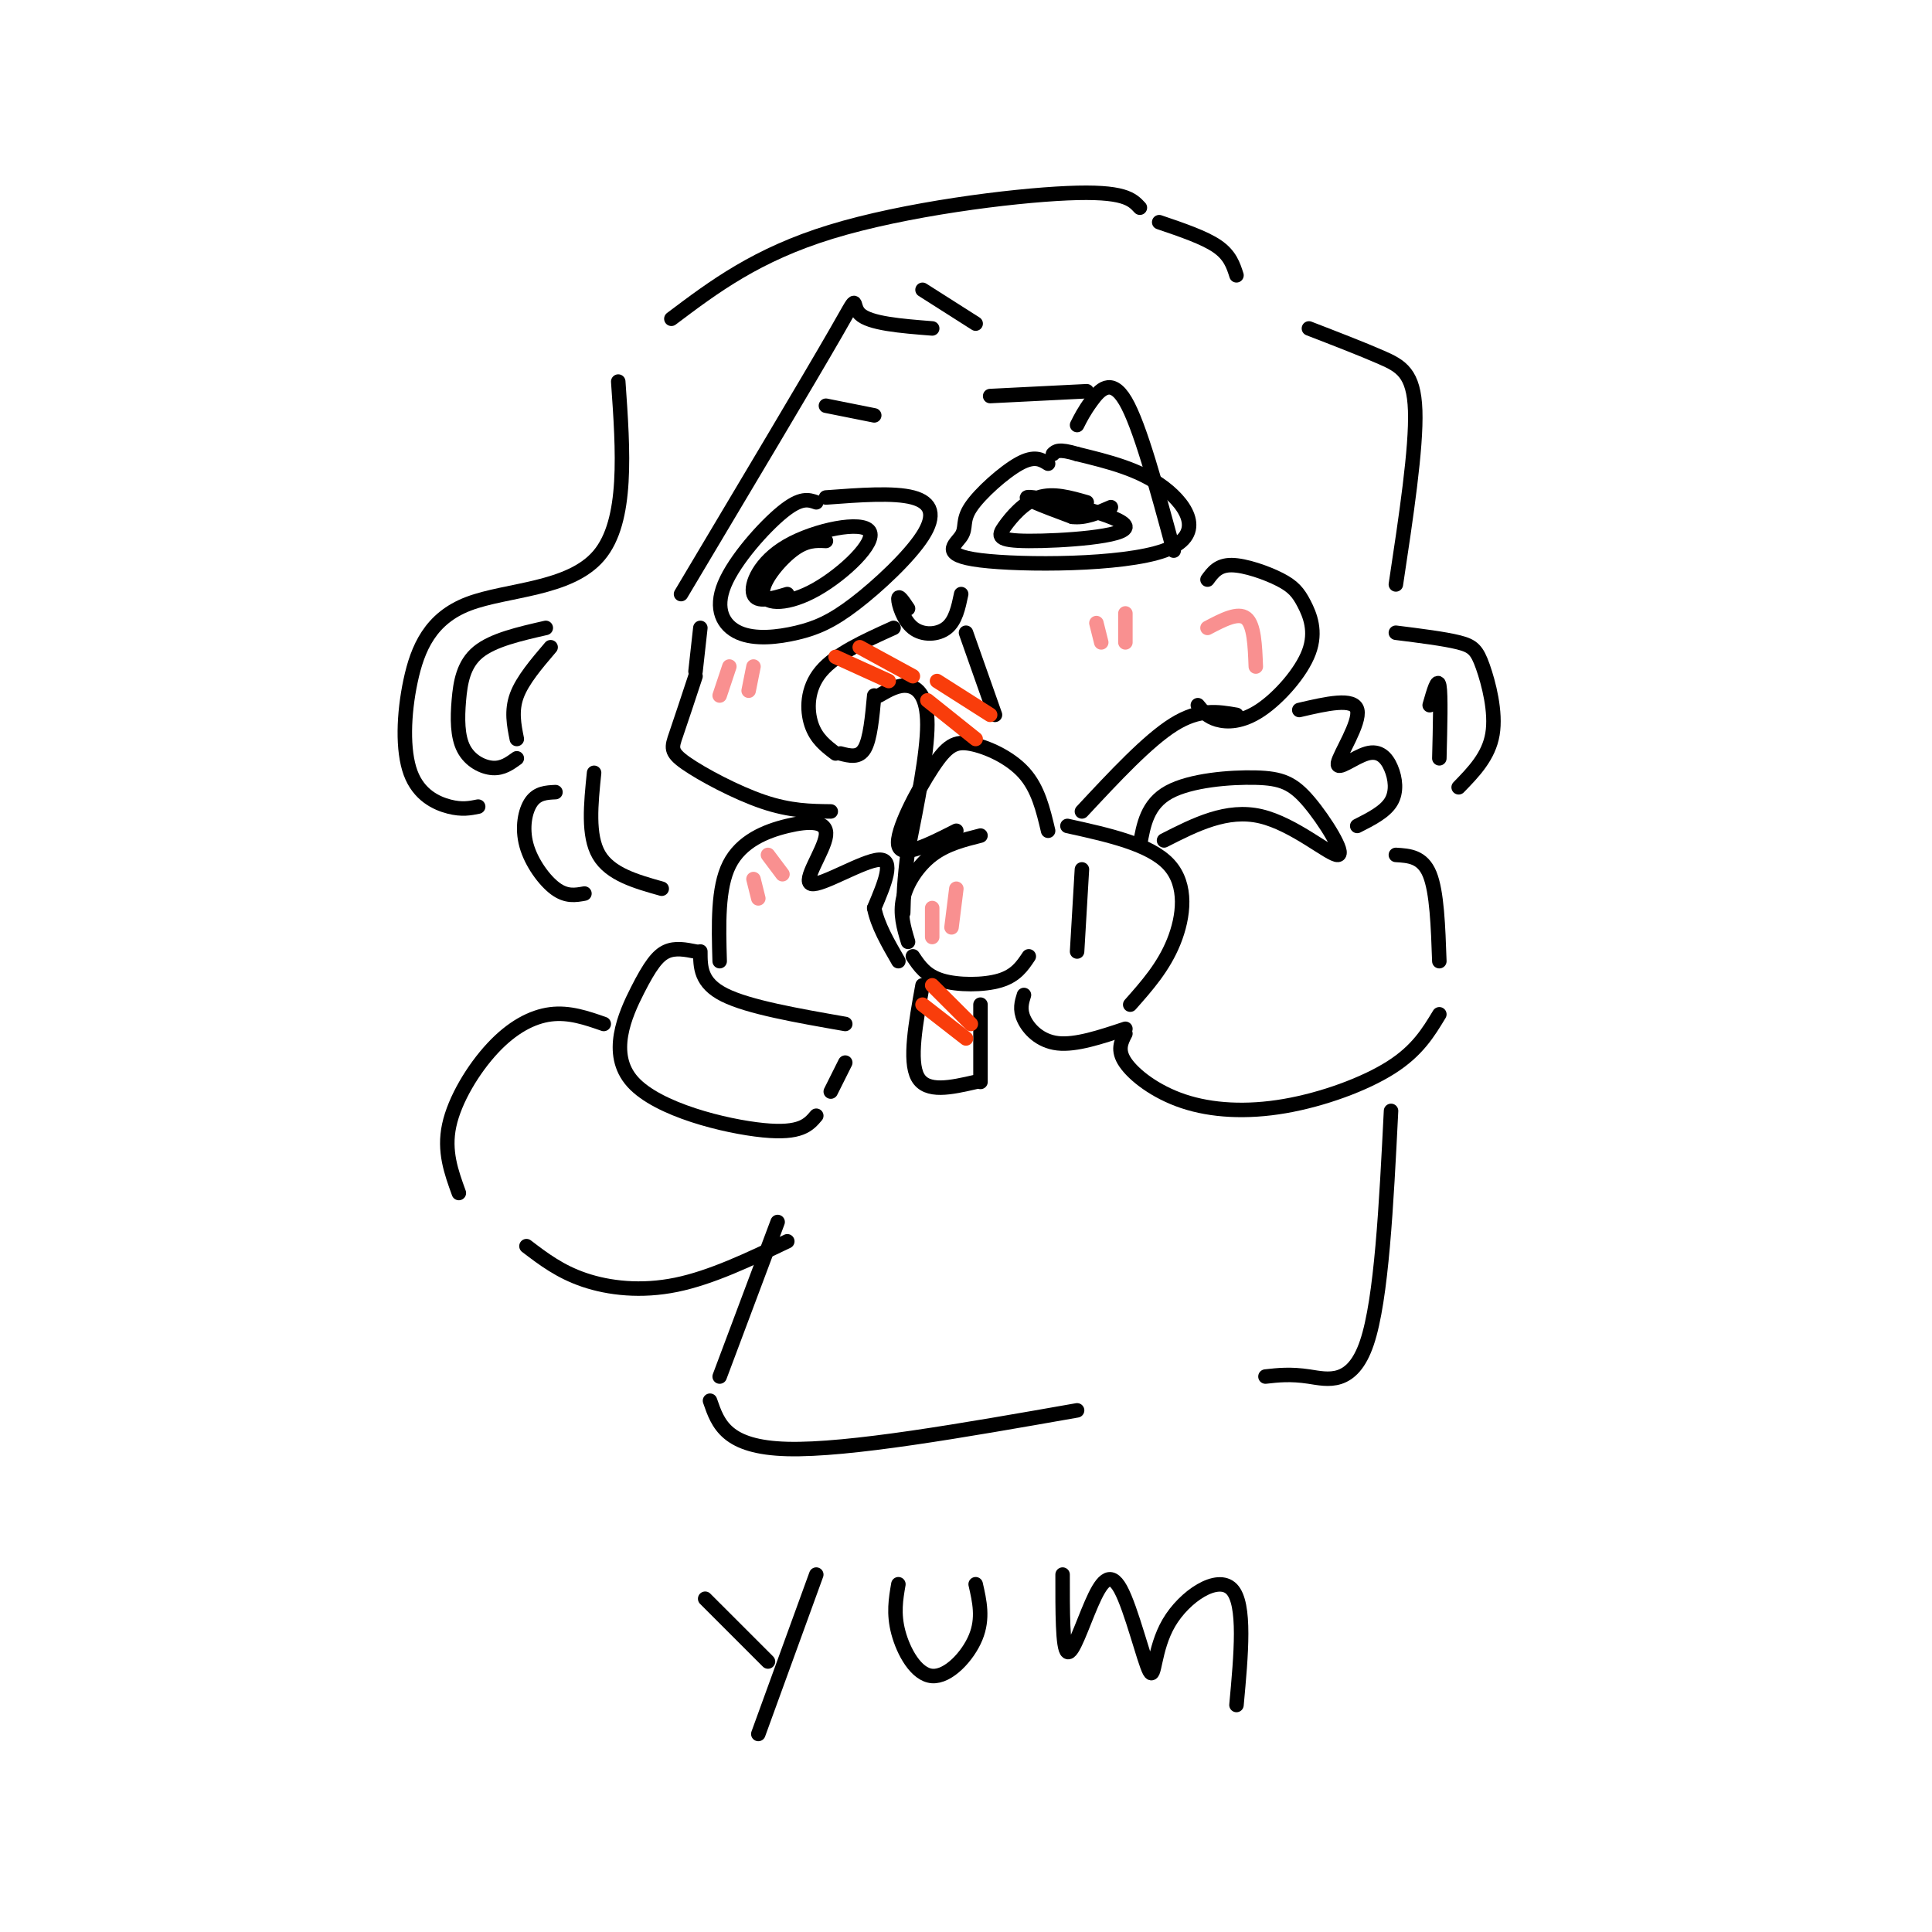 <svg viewBox='0 0 400 400' version='1.1' xmlns='http://www.w3.org/2000/svg' xmlns:xlink='http://www.w3.org/1999/xlink'><g fill='none' stroke='rgb(0,0,0)' stroke-width='3' stroke-linecap='round' stroke-linejoin='round'><path d='M169,104c-1.588,-0.556 -3.176,-1.112 -7,2c-3.824,3.112 -9.885,9.893 -12,15c-2.115,5.107 -0.285,8.541 3,10c3.285,1.459 8.024,0.943 12,0c3.976,-0.943 7.189,-2.315 12,-6c4.811,-3.685 11.218,-9.684 14,-14c2.782,-4.316 1.938,-6.947 -2,-8c-3.938,-1.053 -10.969,-0.526 -18,0'/><path d='M171,112c-2.067,-0.106 -4.134,-0.212 -7,2c-2.866,2.212 -6.532,6.741 -6,9c0.532,2.259 5.261,2.246 11,-1c5.739,-3.246 12.487,-9.726 11,-12c-1.487,-2.274 -11.208,-0.343 -17,3c-5.792,3.343 -7.655,8.098 -7,10c0.655,1.902 3.827,0.951 7,0'/><path d='M217,96c-1.416,-0.876 -2.832,-1.751 -6,0c-3.168,1.751 -8.088,6.129 -10,9c-1.912,2.871 -0.816,4.236 -2,6c-1.184,1.764 -4.647,3.926 4,5c8.647,1.074 29.405,1.058 38,-2c8.595,-3.058 5.027,-9.160 0,-13c-5.027,-3.840 -11.514,-5.420 -18,-7'/><path d='M223,94c-3.833,-1.167 -4.417,-0.583 -5,0'/><path d='M225,104c-3.488,-1.001 -6.977,-2.003 -10,-1c-3.023,1.003 -5.581,4.009 -7,6c-1.419,1.991 -1.700,2.967 5,3c6.700,0.033 20.381,-0.876 20,-3c-0.381,-2.124 -14.823,-5.464 -19,-6c-4.177,-0.536 1.912,1.732 8,4'/><path d='M222,107c2.667,0.333 5.333,-0.833 8,-2'/><path d='M188,126c-0.994,-1.482 -1.988,-2.964 -2,-2c-0.012,0.964 0.958,4.375 3,6c2.042,1.625 5.155,1.464 7,0c1.845,-1.464 2.423,-4.232 3,-7'/><path d='M185,130c-6.000,2.711 -12.000,5.422 -15,9c-3.000,3.578 -3.000,8.022 -2,11c1.000,2.978 3.000,4.489 5,6'/><path d='M174,156c1.917,0.500 3.833,1.000 5,-1c1.167,-2.000 1.583,-6.500 2,-11'/><path d='M182,144c2.000,-1.156 4.000,-2.311 6,-2c2.000,0.311 4.000,2.089 4,8c-0.000,5.911 -2.000,15.956 -4,26'/><path d='M188,176c-0.833,6.500 -0.917,9.750 -1,13'/><path d='M217,172c-1.035,-4.373 -2.070,-8.746 -5,-12c-2.930,-3.254 -7.754,-5.388 -11,-6c-3.246,-0.612 -4.912,0.297 -8,5c-3.088,4.703 -7.596,13.201 -7,16c0.596,2.799 6.298,-0.100 12,-3'/><path d='M203,173c-3.533,0.889 -7.067,1.778 -10,4c-2.933,2.222 -5.267,5.778 -6,9c-0.733,3.222 0.133,6.111 1,9'/><path d='M189,198c1.333,2.000 2.667,4.000 6,5c3.333,1.000 8.667,1.000 12,0c3.333,-1.000 4.667,-3.000 6,-5'/><path d='M224,180c0.000,0.000 -1.000,17.000 -1,17'/><path d='M200,131c0.000,0.000 6.000,17.000 6,17'/><path d='M191,204c-1.417,7.833 -2.833,15.667 -1,19c1.833,3.333 6.917,2.167 12,1'/><path d='M203,208c0.000,0.000 0.000,16.000 0,16'/><path d='M221,171c8.556,1.889 17.111,3.778 21,8c3.889,4.222 3.111,10.778 1,16c-2.111,5.222 -5.556,9.111 -9,13'/><path d='M212,206c-0.467,1.489 -0.933,2.978 0,5c0.933,2.022 3.267,4.578 7,5c3.733,0.422 8.867,-1.289 14,-3'/><path d='M236,175c0.757,-4.266 1.514,-8.532 6,-11c4.486,-2.468 12.702,-3.136 18,-3c5.298,0.136 7.678,1.078 11,5c3.322,3.922 7.587,10.825 6,11c-1.587,0.175 -9.025,-6.379 -16,-8c-6.975,-1.621 -13.488,1.689 -20,5'/><path d='M233,214c-0.882,1.707 -1.764,3.413 0,6c1.764,2.587 6.174,6.054 12,8c5.826,1.946 13.069,2.370 21,1c7.931,-1.370 16.552,-4.534 22,-8c5.448,-3.466 7.724,-7.233 10,-11'/><path d='M250,120c1.107,-1.513 2.215,-3.025 5,-3c2.785,0.025 7.249,1.589 10,3c2.751,1.411 3.790,2.671 5,5c1.210,2.329 2.592,5.727 1,10c-1.592,4.273 -6.160,9.420 -10,12c-3.840,2.580 -6.954,2.594 -9,2c-2.046,-0.594 -3.023,-1.797 -4,-3'/><path d='M224,168c6.833,-7.333 13.667,-14.667 19,-18c5.333,-3.333 9.167,-2.667 13,-2'/><path d='M269,147c5.669,-1.318 11.338,-2.636 12,0c0.662,2.636 -3.685,9.226 -4,11c-0.315,1.774 3.400,-1.267 6,-2c2.600,-0.733 4.085,0.841 5,3c0.915,2.159 1.262,4.903 0,7c-1.262,2.097 -4.131,3.549 -7,5'/><path d='M289,177c2.750,0.167 5.500,0.333 7,4c1.500,3.667 1.750,10.833 2,18'/><path d='M205,82c0.000,0.000 20.000,-1.000 20,-1'/><path d='M171,84c0.000,0.000 10.000,2.000 10,2'/><path d='M202,67c0.000,0.000 -11.000,-7.000 -11,-7'/><path d='M193,68c-6.489,-0.511 -12.978,-1.022 -15,-3c-2.022,-1.978 0.422,-5.422 -5,4c-5.422,9.422 -18.711,31.711 -32,54'/><path d='M223,88c0.711,-1.422 1.422,-2.844 3,-5c1.578,-2.156 4.022,-5.044 7,0c2.978,5.044 6.489,18.022 10,31'/><path d='M256,57c-0.667,-2.083 -1.333,-4.167 -4,-6c-2.667,-1.833 -7.333,-3.417 -12,-5'/><path d='M236,43c-1.622,-1.756 -3.244,-3.511 -15,-3c-11.756,0.511 -33.644,3.289 -49,8c-15.356,4.711 -24.178,11.356 -33,18'/><path d='M128,79c1.018,14.429 2.035,28.858 -4,36c-6.035,7.142 -19.123,6.997 -27,10c-7.877,3.003 -10.544,9.156 -12,16c-1.456,6.844 -1.700,14.381 0,19c1.700,4.619 5.343,6.320 8,7c2.657,0.680 4.329,0.340 6,0'/><path d='M113,130c-5.474,1.249 -10.947,2.498 -14,5c-3.053,2.502 -3.684,6.258 -4,10c-0.316,3.742 -0.316,7.469 1,10c1.316,2.531 3.947,3.866 6,4c2.053,0.134 3.526,-0.933 5,-2'/><path d='M107,153c-0.583,-2.917 -1.167,-5.833 0,-9c1.167,-3.167 4.083,-6.583 7,-10'/><path d='M115,164c-1.857,0.089 -3.714,0.179 -5,2c-1.286,1.821 -2.000,5.375 -1,9c1.000,3.625 3.714,7.321 6,9c2.286,1.679 4.143,1.339 6,1'/><path d='M123,160c-0.667,6.500 -1.333,13.000 1,17c2.333,4.000 7.667,5.500 13,7'/><path d='M145,130c0.000,0.000 -1.000,9.000 -1,9'/><path d='M144,140c-1.524,4.619 -3.048,9.238 -4,12c-0.952,2.762 -1.333,3.667 2,6c3.333,2.333 10.381,6.095 16,8c5.619,1.905 9.810,1.952 14,2'/><path d='M271,68c5.467,2.111 10.933,4.222 15,6c4.067,1.778 6.733,3.222 7,11c0.267,7.778 -1.867,21.889 -4,36'/><path d='M289,131c5.030,0.631 10.060,1.262 13,2c2.940,0.738 3.792,1.583 5,5c1.208,3.417 2.774,9.405 2,14c-0.774,4.595 -3.887,7.798 -7,11'/><path d='M298,157c0.167,-6.583 0.333,-13.167 0,-15c-0.333,-1.833 -1.167,1.083 -2,4'/><path d='M149,199c-0.216,-7.582 -0.432,-15.165 2,-20c2.432,-4.835 7.514,-6.923 12,-8c4.486,-1.077 8.378,-1.144 8,2c-0.378,3.144 -5.025,9.500 -3,10c2.025,0.500 10.721,-4.857 14,-5c3.279,-0.143 1.139,4.929 -1,10'/><path d='M181,188c0.667,3.500 2.833,7.250 5,11'/><path d='M145,197c0.000,3.250 0.000,6.500 5,9c5.000,2.500 15.000,4.250 25,6'/><path d='M144,197c-2.085,-0.415 -4.169,-0.829 -6,0c-1.831,0.829 -3.408,2.903 -6,8c-2.592,5.097 -6.198,13.219 -1,19c5.198,5.781 19.199,9.223 27,10c7.801,0.777 9.400,-1.112 11,-3'/><path d='M175,220c0.000,0.000 -3.000,6.000 -3,6'/><path d='M125,212c-3.571,-1.244 -7.143,-2.488 -11,-2c-3.857,0.488 -8.000,2.708 -12,7c-4.000,4.292 -7.857,10.655 -9,16c-1.143,5.345 0.429,9.673 2,14'/><path d='M109,258c3.467,2.644 6.933,5.289 12,7c5.067,1.711 11.733,2.489 19,1c7.267,-1.489 15.133,-5.244 23,-9'/><path d='M161,253c0.000,0.000 -12.000,32.000 -12,32'/><path d='M147,290c1.667,4.833 3.333,9.667 16,10c12.667,0.333 36.333,-3.833 60,-8'/><path d='M262,285c2.578,-0.289 5.156,-0.578 9,0c3.844,0.578 8.956,2.022 12,-7c3.044,-9.022 4.022,-28.511 5,-48'/><path d='M146,331c0.000,0.000 13.000,13.000 13,13'/><path d='M169,326c0.000,0.000 -12.000,33.000 -12,33'/><path d='M186,328c-0.524,3.036 -1.048,6.071 0,10c1.048,3.929 3.667,8.750 7,9c3.333,0.250 7.381,-4.071 9,-8c1.619,-3.929 0.810,-7.464 0,-11'/><path d='M220,326c-0.009,7.651 -0.018,15.301 1,16c1.018,0.699 3.063,-5.554 5,-10c1.937,-4.446 3.768,-7.083 6,-3c2.232,4.083 4.866,14.888 6,17c1.134,2.112 0.767,-4.470 4,-10c3.233,-5.530 10.067,-10.009 13,-7c2.933,3.009 1.967,13.504 1,24'/></g>
<g fill='none' stroke='rgb(249,61,11)' stroke-width='3' stroke-linecap='round' stroke-linejoin='round'><path d='M191,208c0.000,0.000 9.000,7.000 9,7'/><path d='M193,204c0.000,0.000 8.000,8.000 8,8'/><path d='M192,145c0.000,0.000 10.000,8.000 10,8'/><path d='M194,141c0.000,0.000 11.000,7.000 11,7'/><path d='M173,136c0.000,0.000 11.000,5.000 11,5'/><path d='M178,134c0.000,0.000 11.000,6.000 11,6'/></g>
<g fill='none' stroke='rgb(249,144,144)' stroke-width='3' stroke-linecap='round' stroke-linejoin='round'><path d='M151,138c0.000,0.000 -2.000,6.000 -2,6'/><path d='M156,138c0.000,0.000 -1.000,5.000 -1,5'/><path d='M227,129c0.000,0.000 1.000,4.000 1,4'/><path d='M233,127c0.000,0.000 0.000,6.000 0,6'/><path d='M250,130c3.167,-1.667 6.333,-3.333 8,-2c1.667,1.333 1.833,5.667 2,10'/><path d='M193,188c0.000,0.000 0.000,6.000 0,6'/><path d='M198,184c0.000,0.000 -1.000,8.000 -1,8'/><path d='M156,182c0.000,0.000 1.000,4.000 1,4'/><path d='M159,177c0.000,0.000 3.000,4.000 3,4'/></g>
</svg>